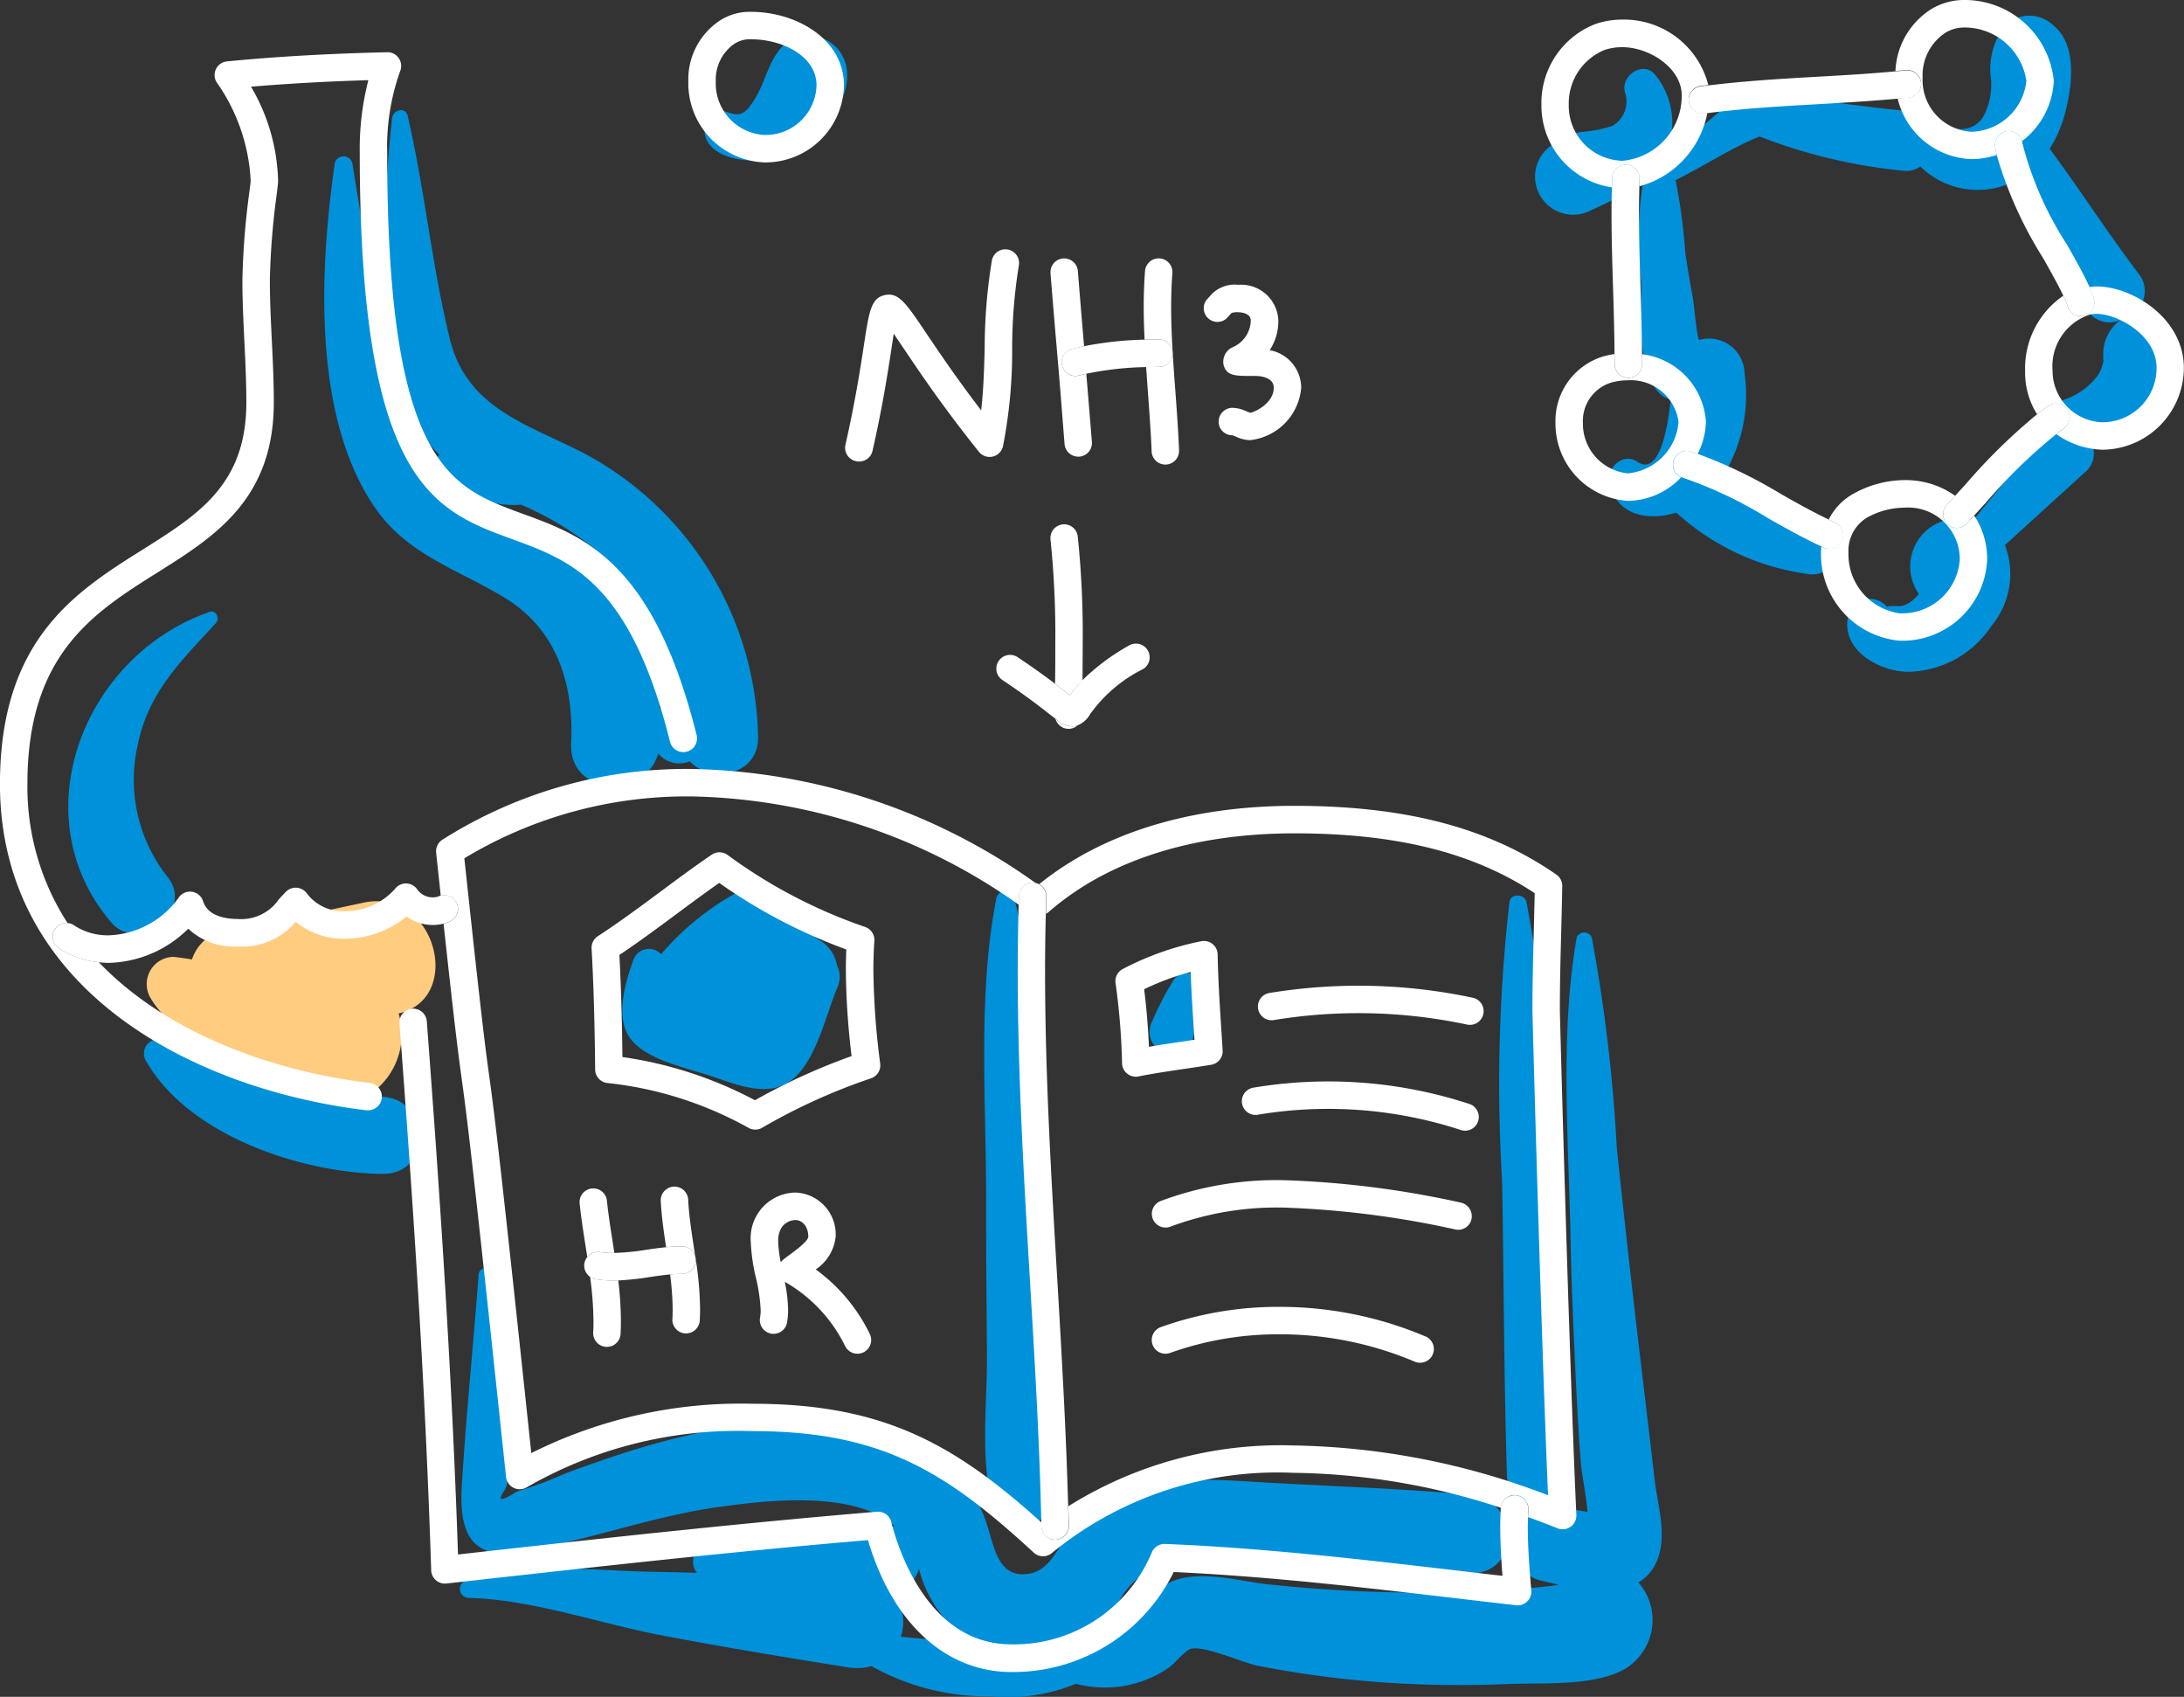 <svg id="グループ_806" data-name="グループ 806" xmlns="http://www.w3.org/2000/svg" width="91.081" height="70.745" viewBox="0 0 91.081 70.745">
  <rect x="0" y="0" width="91.081" height="70.745" fill="#333333" stroke="none"/>
  <path id="パス_4499" data-name="パス 4499" d="M1351.583,960.773c-.255-.042-.512-.079-.769-.107a1.135,1.135,0,0,0-.972,1.695c.764,1.311,2.487,2.244,3.8,3.041.329.128.661.246,1,.343a21.415,21.415,0,0,0,4.268.706,3.013,3.013,0,0,0,1.29-3.426c2.75-.627,1.537-5.269-1.481-4.616-1.861.4-3.716.8-5.593,1.124A1.806,1.806,0,0,0,1351.583,960.773Z" transform="translate(-1343.576 -920.772)" fill="#ffcc80"/>
  <path id="パス_4500" data-name="パス 4500" d="M1365.371,942.468c2.167,1.328,2.868,3.61,2.752,6.045-.107,2.228,3.094,2.359,3.629.437a1.145,1.145,0,0,0,1.318.323c.868.947,2.9.6,2.847-1.037A13.684,13.684,0,0,0,1368.6,936.4c-2.376-1.208-4.838-1.871-5.541-4.748-.749-3.059-1.042-6.22-1.753-9.288-.09-.392-.61-.258-.649.087a48.68,48.68,0,0,0-.174,8.974,7.286,7.286,0,0,0,2.141,5.065.674.674,0,0,0-.117.717,4.152,4.152,0,0,1-.761-.866,10.653,10.653,0,0,1-1.187-3.411c-.677-2.844-1.083-5.73-1.567-8.61a.378.378,0,0,0-.724,0c-.627,4.359-.963,10.526,1.662,14.363C1361.292,940.677,1363.414,941.27,1365.371,942.468Zm.662-3.894a12.972,12.972,0,0,1,3.667,2.361,10.177,10.177,0,0,1,2.894,5.984.866.866,0,0,0-.1-.023.927.927,0,0,0-.621.116c-.019.012-.036.027-.054.04a9.924,9.924,0,0,0-1.43-4.616c-1.28-2.047-3.141-3.019-5.326-3.876l-.116-.046A4.257,4.257,0,0,0,1366.033,938.574Z" transform="translate(-1344.303 -917.533)" fill="#0091db"/>
  <path id="パス_4501" data-name="パス 4501" d="M1353.627,965.966a34.67,34.67,0,0,0-3.325-1.293.6.6,0,0,0-.666.867c1.765,3.136,6.491,4.7,9.877,4.738,2.089.022,2.049-3.081,0-3.219-.207-.014-.412-.028-.616-.045a21.415,21.415,0,0,1-4.268-.706C1354.288,966.212,1353.955,966.093,1353.627,965.966Z" transform="translate(-1343.563 -921.336)" fill="#0091db"/>
  <path id="パス_4502" data-name="パス 4502" d="M1378.047,923.8c1.376-.462,3.254-1.925,3.138-3.535a1.594,1.594,0,0,0-2.686-1.113c-.617.63-.721,1.557-1.217,2.287-.149.217-.312.492-.591.543-.258.046-.555-.131-.815-.166a.609.609,0,0,0-.586.446C1374.875,923.773,1377.05,924.136,1378.047,923.8Z" transform="translate(-1345.86 -917.225)" fill="#0091db"/>
  <path id="パス_4503" data-name="パス 4503" d="M1350.293,956.213a6.538,6.538,0,0,1-1.281-5.635c.459-2.167,1.813-3.448,3.247-5.017.175-.19.007-.559-.27-.463-5.27,1.835-7.888,8.541-4.083,12.958C1349.019,959.345,1351.313,957.616,1350.293,956.213Z" transform="translate(-1343.254 -919.586)" fill="#0091db"/>
  <path id="パス_4504" data-name="パス 4504" d="M1375.114,965.558c1.132.37,2.532,1.015,3.557.077.926-.848,1.3-2.621,1.772-3.743a1.057,1.057,0,0,0-.015-.93,1.51,1.51,0,0,0-.621-.981,4.05,4.05,0,0,1-1.462-1.519,1.534,1.534,0,0,0-2.07-.544,11.261,11.261,0,0,0-3.181,2.584.686.686,0,0,0-1.153.229c-.341.941-.8,2.453-.091,3.334C1372.512,964.9,1374.151,965.243,1375.114,965.558Z" transform="translate(-1345.524 -920.716)" fill="#0091db"/>
  <path id="パス_4505" data-name="パス 4505" d="M1396.189,964.939a.928.928,0,0,0,1.255-.6,14.619,14.619,0,0,0,.382-2.088c.069-.674-.886-.82-1.2-.324a12.873,12.873,0,0,0-.881,1.7A.935.935,0,0,0,1396.189,964.939Z" transform="translate(-1347.685 -921.066)" fill="#0091db"/>
  <path id="パス_4506" data-name="パス 4506" d="M1371.851,981.181c-1.155.334-2.286.733-3.414,1.149a15.77,15.77,0,0,1-2.024.754q-.952.609-.555.017a.957.957,0,0,0,.067-.962c.031-2.666-.345-5.409-.5-8.073a.3.3,0,0,0-.608,0c-.219,2.935-.525,5.869-.7,8.807-.1,1.717.27,3.032,2.253,2.741,2.828-.414,5.55-1.474,8.4-1.876,1.9-.268,5.7-.748,7.4.792a12.229,12.229,0,0,0-3.767.277c-1.4.2-2.784.416-4.171.674-.548.1-.57.644-.309.992q-.941-.026-1.882-.044c-2.468-.043-5.367-.444-7.734.352a.377.377,0,0,0,.1.738c2.636.066,5.443,1.064,8.033,1.559s5.192.922,7.793,1.337a2.177,2.177,0,0,0,.971-.053,9.833,9.833,0,0,0,4.97,1.261,7.39,7.39,0,0,0,3.549-.523,4.723,4.723,0,0,0,3.832-.638c.284-.184.707-.741.964-.818.535-.159,2.178.579,2.772.7a43.278,43.278,0,0,0,5.1.688,46.9,46.9,0,0,0,5.379.077c1.416-.056,3.331.084,4.642-.517a2.377,2.377,0,0,0,.778-3.716,1.908,1.908,0,0,0,.817-1.028c.367-1.013-.026-2.236-.144-3.263-.187-1.622-.382-3.242-.575-4.863q-.533-4.494-1.005-8.994a67.689,67.689,0,0,0-1.036-8.719.333.333,0,0,0-.638,0c-.7,4.006-.332,8.412-.254,12.467.041,2.123.139,4.247.243,6.367.049,1,.108,2,.183,2.993.041.54.223,1.359.28,2.092-.035,0-.069-.006-.1-.011-.478-.082-.948-.14-1.431-.195-1.76-.2-2.112,2.675-.416,3.073.226.053.476.113.737.171a2.808,2.808,0,0,1-.293.053q-.892.1-1.788.159-1.612.113-3.227.12a61.718,61.718,0,0,1-6.79-.343c-1.385-.146-3.389-.8-4.587.224-.515.438-.751,1.025-1.217,1.483a1.471,1.471,0,0,0-.453-.945,3.281,3.281,0,0,1,2.04-1.66,11.373,11.373,0,0,1,3.141-.059c3.161.168,6.328.432,9.493.494,2.137.042,2.062-3.083,0-3.273-2.775-.254-5.572-.346-8.354-.5-2.039-.114-4.2-.348-6.146.43a5.44,5.44,0,0,0-1.965,1.318c-.61.649-.944,1.855-1.887,2.035-1.342.258-1.489-1.112-1.8-2.042a5.268,5.268,0,0,0-1.494-2.343C1381.254,979.2,1375.654,980.082,1371.851,981.181Zm11.331,5.122a5.163,5.163,0,0,0,2.044,2.967,19.887,19.887,0,0,1-2.8-.136,1.85,1.85,0,0,0-.4-1.87c.08-.016.161-.028.241-.048A1.307,1.307,0,0,0,1383.182,986.3Z" transform="translate(-1344.859 -920.899)" fill="#0091db"/>
  <path id="パス_4507" data-name="パス 4507" d="M1411.963,982.229c.055,1.712,2.734,1.715,2.664,0-.169-4.087-.474-8.178-.7-12.263a66.985,66.985,0,0,0-1.151-11.618c-.078-.335-.649-.364-.707,0a67.046,67.046,0,0,0-.308,11.618C1411.837,974.052,1411.833,978.146,1411.963,982.229Z" transform="translate(-1349.118 -920.749)" fill="#0091db"/>
  <path id="パス_4508" data-name="パス 4508" d="M1388.165,977.29c.012,2.067-.312,4.4.295,6.389a1.136,1.136,0,0,0,2.173,0c.481-1.9.1-4.062.015-6.009-.1-2.284-.182-4.569-.3-6.852-.211-4.125-.047-8.64-1.044-12.662a.387.387,0,0,0-.741,0c-.8,4.062-.422,8.536-.432,12.662C1388.126,972.976,1388.152,975.133,1388.165,977.29Z" transform="translate(-1347.006 -920.731)" fill="#0091db"/>
  <path id="パス_4509" data-name="パス 4509" d="M1415.618,925.909a17.639,17.639,0,0,0,2.159-1.145,15.412,15.412,0,0,0-.079,4.111c.049,1.339-.2,3.446.655,4.535a1.1,1.1,0,0,0,.581.4c-.141,1.308-.492,3.187-1.394,2.585-.609-.405-1.29.262-1.156.889.3,1.384,1.63,1.586,2.782,1.233a10.172,10.172,0,0,0,5.4,2.547,1.157,1.157,0,1,0,.31-2.283,8.787,8.787,0,0,1-4.124-1.268,6.4,6.4,0,0,0,1.261-4.81,1.481,1.481,0,0,0-1.907-1.38c-.124-.483-.195-1.478-.249-1.767-.116-.631-.224-1.264-.318-1.9a23.864,23.864,0,0,0-.4-3c1.172-.581,2.3-1.335,3.5-1.821a22.5,22.5,0,0,0,5.952,1.424,1.038,1.038,0,0,0,.756-.172,3.421,3.421,0,0,0,4.188.468c.047-.027.087-.061.133-.091.834,1.827,1.768,3.616,2.562,5.457a1.087,1.087,0,0,0,1.46.565,1.655,1.655,0,0,0-.417.432,1.781,1.781,0,0,0-.3.918c0,.017-.008.493.02.242a1.5,1.5,0,0,1-.3.789,2.927,2.927,0,0,1-1.353.943.875.875,0,0,0-.432,1.064,1.054,1.054,0,0,0-.354.283l-3.022,3.7a2,2,0,0,0-2.252,3.046,1.459,1.459,0,0,1-.234.252,1.049,1.049,0,0,1-.542.262c-.06.01-.482-.036-.55.032a.923.923,0,0,0-.978-.3.884.884,0,0,0-.628.629c-.364,1.454,1.271,2.381,2.528,2.377a4.255,4.255,0,0,0,3.431-1.91,3.386,3.386,0,0,0,.568-3.376l3.348-3.044a1.009,1.009,0,0,0,.263-1.2,4.065,4.065,0,0,0,2.278-1.063c.923-.819,1.816-2.478,1.084-3.649a1.472,1.472,0,0,0-1.756-.636,1.129,1.129,0,0,0,.39-1.677c-1.3-1.707-2.464-3.527-3.742-5.253a5.24,5.24,0,0,0,.64-1.48c.293-1.117.53-2.837-.485-3.661a1.444,1.444,0,0,0-2.01,0,2.944,2.944,0,0,0-.591,2.251,2.819,2.819,0,0,1-.267,1.44,1.071,1.071,0,0,1-1.588.438.986.986,0,0,0-1.012-.159,1.257,1.257,0,0,0-.838-.422c-1.723-.173-3.45-.442-5.176-.6-.369-.542-1.122-.846-1.615-.21a10.8,10.8,0,0,1-2.98,2.382,3.165,3.165,0,0,0-.538-3.071c-.494-.6-1.443.05-1.255.73a1.176,1.176,0,0,1-.535,1.415,5.85,5.85,0,0,1-1.318.251,2.822,2.822,0,0,0-1.472.779A1.589,1.589,0,0,0,1415.618,925.909Z" transform="translate(-1349.26 -917.145)" fill="#0091db"/>
  <path id="パス_4510" data-name="パス 4510" d="M1363.8,957.868a.571.571,0,0,1-.255.768,1.472,1.472,0,0,1-.286.106c.494,4.561.622,5.492.756,6.467.2,1.461.408,2.972,1.849,16.6a.573.573,0,0,0,.874.424,17.647,17.647,0,0,1,9.4-2.336c5.315,0,8.017,1.633,11.732,5.065a.572.572,0,0,0,.764.012,14.838,14.838,0,0,1,10.058-3.339,28.609,28.609,0,0,1,8.666,1.461.571.571,0,0,1,1.14.076c-.005.1,0,.207-.008.31.434.157.846.314,1.224.466a.572.572,0,0,0,.786-.556c-.3-6.5-.687-20.74-.688-21.07,0-1.088.028-2.2.057-3.27.015-.626.032-1.252.043-1.878a.574.574,0,0,0-.246-.481c-2.822-1.956-6.292-2.866-10.919-2.866-4.331,0-8,1.127-10.648,3.265a.57.57,0,0,1,.3.519c-.007.233-.011.478-.017.717a.485.485,0,0,0,.088-.054c2.462-2.161,6.016-3.3,10.277-3.3,4.244,0,7.437.794,10.015,2.493-.01.52-.024,1.04-.037,1.559-.027,1.081-.057,2.2-.057,3.3,0,.323.361,13.47.651,20.244a30.874,30.874,0,0,0-10.625-2.076,16.69,16.69,0,0,0-9.38,2.534c.007.27.018.542.025.811a.572.572,0,1,1-1.145.025c0-.052,0-.1,0-.157-3.638-3.283-6.614-4.951-12.048-4.951a19.5,19.5,0,0,0-9.229,2.056c-1.358-12.835-1.562-14.32-1.76-15.758-.155-1.13-.3-2.2-1.032-9.04a17.949,17.949,0,0,1,9.493-2.579,24.324,24.324,0,0,1,13.632,4.518c0-.124.005-.254.009-.376a.579.579,0,0,1,.59-.554.573.573,0,0,1,.089.012,25.484,25.484,0,0,0-14.32-4.745,19,19,0,0,0-10.411,2.951.571.571,0,0,0-.258.54c.069.647.133,1.242.192,1.794A.572.572,0,0,1,1363.8,957.868Z" transform="translate(-1344.76 -920.23)" fill="#fff"/>
  <path id="パス_4511" data-name="パス 4511" d="M1389.634,958.041c0,.122-.005.252-.009.376-.025.889-.039,1.809-.039,2.755,0,4.305.259,8.681.509,12.913.2,3.31.4,6.73.474,10.085,0,.052,0,.1,0,.157a.572.572,0,0,0,1.145-.025c-.006-.27-.017-.541-.025-.811-.087-3.164-.271-6.367-.455-9.473-.25-4.215-.508-8.574-.508-12.845,0-.814.013-1.605.031-2.378.006-.239.01-.483.017-.717a.586.586,0,0,0-.554-.59A.579.579,0,0,0,1389.634,958.041Z" transform="translate(-1347.143 -920.695)" fill="#fff"/>
  <path id="パス_4512" data-name="パス 4512" d="M1381.861,959.8a.573.573,0,0,0-.382-.58,21.435,21.435,0,0,1-5.736-3,.573.573,0,0,0-.664-.015c-.735.5-1.454,1.034-2.15,1.551-.844.626-1.716,1.273-2.6,1.848a.571.571,0,0,0-.26.512c.082,1.48.129,3.083.148,5.046a.571.571,0,0,0,.527.565,15.391,15.391,0,0,1,5.882,1.875.578.578,0,0,0,.267.066.57.57,0,0,0,.289-.078,24.751,24.751,0,0,1,4.539-2.06.571.571,0,0,0,.384-.611,32.249,32.249,0,0,1-.285-3.889C1381.82,960.608,1381.834,960.195,1381.861,959.8Zm-4.983,6.642a16.794,16.794,0,0,0-5.523-1.8c-.02-1.612-.061-2.984-.127-4.257.818-.545,1.613-1.135,2.384-1.707.58-.431,1.177-.874,1.78-1.295a22.634,22.634,0,0,0,5.3,2.775c-.013.285-.019.578-.019.875a31.1,31.1,0,0,0,.239,3.569A25.893,25.893,0,0,0,1376.879,966.445Z" transform="translate(-1345.397 -920.572)" fill="#fff"/>
  <path id="パス_4513" data-name="パス 4513" d="M1370.37,974.153a3.706,3.706,0,0,0,.6.034c-.022-.143-.043-.287-.066-.429-.094-.6-.182-1.158-.242-1.729a.572.572,0,1,0-1.137.12c.063.6.157,1.2.25,1.786.022.14.043.282.065.423A.566.566,0,0,1,1370.37,974.153Z" transform="translate(-1345.349 -921.95)" fill="#fff"/>
  <path id="パス_4514" data-name="パス 4514" d="M1370.238,975.644a.566.566,0,0,1-.238-.1,14.28,14.28,0,0,1,.141,1.848c0,.157,0,.314-.012.473a.573.573,0,0,0,.543.6h.029a.572.572,0,0,0,.571-.544c.009-.177.013-.353.013-.529a14.337,14.337,0,0,0-.111-1.7c-.064,0-.127.006-.193.006A4.792,4.792,0,0,1,1370.238,975.644Z" transform="translate(-1345.391 -922.311)" fill="#fff"/>
  <path id="パス_4515" data-name="パス 4515" d="M1374.164,975.351c-.17,0-.338.011-.5.026a11.535,11.535,0,0,1,.107,1.446c0,.137,0,.275-.012.413a.573.573,0,0,0,.54.6h.032a.573.573,0,0,0,.571-.54c.009-.16.013-.32.013-.478a14.21,14.21,0,0,0-.175-2.036A.571.571,0,0,1,1374.164,975.351Z" transform="translate(-1345.719 -922.243)" fill="#fff"/>
  <path id="パス_4516" data-name="パス 4516" d="M1374.673,974.315c-.02-.131-.039-.264-.058-.394-.1-.644-.2-1.309-.235-1.967a.572.572,0,1,0-1.143.063c.036.659.129,1.3.223,1.924.217-.021.437-.036.667-.036A.57.57,0,0,1,1374.673,974.315Z" transform="translate(-1345.681 -921.941)" fill="#fff"/>
  <path id="パス_4517" data-name="パス 4517" d="M1380.069,974.89a1.872,1.872,0,0,0,.831-1.366,1.745,1.745,0,0,0-1.682-1.839,1.9,1.9,0,0,0-1.86,2.021,7.777,7.777,0,0,0,.215,1.527,7.162,7.162,0,0,1,.2,1.349,1.838,1.838,0,0,1-.024.307.572.572,0,1,0,1.126.2,2.857,2.857,0,0,0,.042-.507,6.263,6.263,0,0,0-.138-1.175,6.245,6.245,0,0,1,2.51,2.666.572.572,0,0,0,.52.332.562.562,0,0,0,.24-.053.573.573,0,0,0,.28-.759A7.217,7.217,0,0,0,1380.069,974.89Zm-1.084-.614c-.1.073-.189.138-.263.2a.557.557,0,0,0-.11.117,4.879,4.879,0,0,1-.109-.886c0-.866.687-.876.717-.876.267,0,.538.239.538.695C1379.756,973.716,1379.175,974.138,1378.984,974.276Z" transform="translate(-1346.05 -921.965)" fill="#fff"/>
  <path id="パス_4518" data-name="パス 4518" d="M1374.384,974.73a.547.547,0,0,0-.025-.17.57.57,0,0,0-.546-.41c-.229,0-.45.015-.667.036-.3.029-.59.07-.873.113a9.749,9.749,0,0,1-1.284.124,3.706,3.706,0,0,1-.6-.034.566.566,0,0,0-.53.206.578.578,0,0,0-.123.273.577.577,0,0,0,.478.652,4.792,4.792,0,0,0,.743.056c.066,0,.129,0,.193-.006a11.376,11.376,0,0,0,1.293-.138c.3-.045.58-.085.866-.11.167-.015.334-.026.5-.026A.571.571,0,0,0,1374.384,974.73Z" transform="translate(-1345.367 -922.186)" fill="#fff"/>
  <path id="パス_4519" data-name="パス 4519" d="M1394.552,965.7a.572.572,0,0,0,.357.125.586.586,0,0,0,.112-.011c.616-.123,1.254-.217,1.871-.308.39-.057.778-.115,1.164-.179a.571.571,0,0,0,.476-.6l-.045-.717c-.071-1.084-.144-2.205-.164-3.282a.572.572,0,0,0-.691-.55,12.143,12.143,0,0,0-3.271,1.16.572.572,0,0,0-.295.587,28.265,28.265,0,0,1,.271,3.343A.574.574,0,0,0,1394.552,965.7Zm2.646-4.242c.032.876.09,1.763.147,2.626l.012.2-.632.095c-.416.061-.841.124-1.267.2-.039-.867-.106-1.661-.2-2.4A10.765,10.765,0,0,1,1397.2,961.457Z" transform="translate(-1347.543 -920.935)" fill="#fff"/>
  <path id="パス_4520" data-name="パス 4520" d="M1401.243,963.648a21.777,21.777,0,0,1,8.053.184.572.572,0,1,0,.231-1.12,22.894,22.894,0,0,0-8.479-.191.572.572,0,0,0,.195,1.127Z" transform="translate(-1348.126 -921.118)" fill="#fff"/>
  <path id="パス_4521" data-name="パス 4521" d="M1400.532,967.982a17.8,17.8,0,0,1,8.463.643.55.55,0,0,0,.165.025.572.572,0,0,0,.165-1.12,18.915,18.915,0,0,0-9.009-.671.572.572,0,0,0,.217,1.124Z" transform="translate(-1348.062 -921.509)" fill="#fff"/>
  <path id="パス_4522" data-name="パス 4522" d="M1408.593,972.05a39.743,39.743,0,0,0-7.4-.932,13.837,13.837,0,0,0-5.1.871.572.572,0,1,0,.416,1.066,12.721,12.721,0,0,1,4.687-.794,39.07,39.07,0,0,1,7.21.917.531.531,0,0,0,.107.01.564.564,0,0,0,.551-.467A.582.582,0,0,0,1408.593,972.05Z" transform="translate(-1347.693 -921.915)" fill="#fff"/>
  <path id="パス_4523" data-name="パス 4523" d="M1407.137,978.152a15.55,15.55,0,0,0-6.08-1.232,14.538,14.538,0,0,0-4.954.844.572.572,0,0,0,.389,1.076,13.381,13.381,0,0,1,4.566-.776,14.39,14.39,0,0,1,5.629,1.139.566.566,0,0,0,.226.046.572.572,0,0,0,.225-1.1Z" transform="translate(-1347.693 -922.434)" fill="#fff"/>
  <path id="パス_4524" data-name="パス 4524" d="M1407.8,983.554a.577.577,0,0,0-.6.524c-.016.276-.023.537-.023.8,0,.673.04,1.349.093,2.035l-1.635-.191c-4.058-.476-8.255-.969-12.438-1.14a.582.582,0,0,0-.562.376,6.223,6.223,0,0,1-5.842,3.811c-3.445,0-4.707-3.9-5.011-5.1a.566.566,0,0,0-.6-.43c-5.658.474-11.277,1.087-17.471,1.783-.266-7.965-.808-15.691-1.3-22.228a.572.572,0,1,0-1.141.087c.509,6.693,1.064,14.635,1.323,22.8a.572.572,0,0,0,.636.551c6.254-.7,11.909-1.327,17.579-1.809,1.018,3.452,3.232,5.5,5.991,5.5a7.46,7.46,0,0,0,6.76-4.17c4.007.183,8.042.656,11.948,1.115q1.166.137,2.33.271a.572.572,0,0,0,.635-.617c-.076-.9-.146-1.779-.146-2.634,0-.138.006-.275.01-.412,0-.1,0-.208.008-.31A.572.572,0,0,0,1407.8,983.554Z" transform="translate(-1344.611 -921.212)" fill="#fff"/>
  <path id="パス_4525" data-name="パス 4525" d="M1358.26,963.586a.6.6,0,0,0,.069,0,.572.572,0,0,0,.066-1.14c-4.026-.479-8.463-2.064-11.305-5.038a3.68,3.68,0,0,1-1.669-.586.571.571,0,0,1,.371-1.043,10.434,10.434,0,0,1-1.675-5.8c0-5.406,2.754-7.136,5.417-8.81,2.389-1.5,4.859-3.052,4.859-7.1,0-.867-.042-1.735-.083-2.576s-.082-1.684-.082-2.526a31.21,31.21,0,0,1,.281-3.534c.048-.387.063-.514.063-.6a8.122,8.122,0,0,0-1.129-3.923c1.51-.128,3.125-.219,4.893-.273a11.489,11.489,0,0,0-.359,3.023c0,13.794,3.1,14.927,6.392,16.127,2.4.876,4.884,1.782,6.547,8.433a.572.572,0,1,0,1.11-.278c-1.809-7.24-4.708-8.3-7.264-9.23-3.027-1.1-5.641-2.059-5.641-15.051a9.334,9.334,0,0,1,.545-3.409.574.574,0,0,0-.065-.536.557.557,0,0,0-.482-.243c-2.48.058-4.666.184-6.68.382a.572.572,0,0,0-.429.872,7.785,7.785,0,0,1,1.418,4.1c0,.066-.026.235-.055.474a31.982,31.982,0,0,0-.29,3.673c0,.87.043,1.74.084,2.581s.081,1.681.081,2.52c0,3.416-2,4.675-4.323,6.133-2.79,1.753-5.953,3.74-5.953,9.778C1342.974,958.68,1351.209,962.747,1358.26,963.586Z" transform="translate(-1342.974 -917.295)" fill="#fff"/>
  <path id="パス_4526" data-name="パス 4526" d="M1345.479,959.437a.573.573,0,0,0,.158.794,3.68,3.68,0,0,0,1.669.586,3.946,3.946,0,0,0,.4.028,4.871,4.871,0,0,0,3.334-1.425,2.766,2.766,0,0,0,2.035.742,2.925,2.925,0,0,0,2.446-1.031,3.127,3.127,0,0,0,2.051.707,4.051,4.051,0,0,0,2.571-.929,1.857,1.857,0,0,0,1.543.3,1.472,1.472,0,0,0,.286-.106.572.572,0,0,0-.412-1.062.629.629,0,0,0-.1.039.789.789,0,0,1-.891-.328.572.572,0,0,0-.9,0,2.77,2.77,0,0,1-2.1.935,1.871,1.871,0,0,1-1.577-.73.573.573,0,0,0-.876-.08c-.108.108-.208.219-.306.328a1.9,1.9,0,0,1-1.737.808c-.356,0-1.208-.072-1.413-.736a.572.572,0,0,0-1.014-.161,3.734,3.734,0,0,1-2.941,1.58,2.547,2.547,0,0,1-1.437-.423.556.556,0,0,0-.263-.091A.569.569,0,0,0,1345.479,959.437Z" transform="translate(-1343.189 -920.7)" fill="#fff"/>
  <path id="パス_4527" data-name="パス 4527" d="M1382.14,937.331a.615.615,0,0,0,.128.014.571.571,0,0,0,.557-.445c.423-1.861.64-3.282.784-4.221.035-.228.07-.458.1-.663.125.18.264.388.407.6.645.961,1.618,2.413,3.149,4.326a.572.572,0,0,0,1-.229,20.519,20.519,0,0,0,.384-4.07,21.522,21.522,0,0,1,.278-3.466.572.572,0,1,0-1.124-.216,22.639,22.639,0,0,0-.3,3.65c-.024.86-.047,1.741-.147,2.6-1.056-1.382-1.783-2.466-2.3-3.232-.832-1.239-1.145-1.7-1.718-1.574s-.656.666-.874,2.1c-.141.924-.355,2.32-.768,4.141A.572.572,0,0,0,1382.14,937.331Z" transform="translate(-1346.438 -918.102)" fill="#fff"/>
  <path id="パス_4528" data-name="パス 4528" d="M1391.673,936.652a.571.571,0,0,0,.569.526.392.392,0,0,0,.046,0,.571.571,0,0,0,.525-.615c-.075-.937-.154-1.887-.233-2.838-.107.023-.212.047-.317.073a.56.56,0,0,1-.138.017.572.572,0,0,1-.138-1.127c.163-.041.33-.077.5-.112-.088-1.051-.176-2.1-.259-3.136a.572.572,0,0,0-1.141.091c.095,1.181.195,2.382.3,3.583S1391.579,935.484,1391.673,936.652Z" transform="translate(-1347.277 -918.139)" fill="#fff"/>
  <path id="パス_4529" data-name="パス 4529" d="M1396.554,932.865a.572.572,0,0,1-.572.572c-.179,0-.353,0-.524.007.026.371.052.74.078,1.105.059.8.121,1.62.151,2.409a.572.572,0,0,0,.571.55h.023a.572.572,0,0,0,.55-.594c-.032-.81-.093-1.644-.153-2.451-.086-1.162-.176-2.364-.176-3.522,0-.507.016-.97.051-1.414a.572.572,0,0,0-1.141-.088c-.036.474-.055.966-.055,1.5,0,.451.015.905.036,1.359.191-.005.387-.008.588-.008A.572.572,0,0,1,1396.554,932.865Z" transform="translate(-1347.66 -918.139)" fill="#fff"/>
  <path id="パス_4530" data-name="パス 4530" d="M1391.615,933.711a.573.573,0,0,0,.556.433.56.56,0,0,0,.138-.017c.1-.026.21-.05.317-.073a13.275,13.275,0,0,1,2.5-.279c.171,0,.345-.007.524-.007a.572.572,0,1,0,0-1.144c-.2,0-.4,0-.588.008a14.523,14.523,0,0,0-2.528.272c-.168.035-.335.071-.5.112A.572.572,0,0,0,1391.615,933.711Z" transform="translate(-1347.323 -918.471)" fill="#fff"/>
  <path id="パス_4531" data-name="パス 4531" d="M1399.074,931.5c.046-.046.086-.091.125-.134.025-.027.057-.065.067-.072a.8.8,0,0,1,.278-.028c.021,0,.522,0,.522.341a1.239,1.239,0,0,1-.738,1.109.666.666,0,0,0-.394.753c.128.452.486.453,1.2.452h.123c.128,0,.769.024.769.493,0,.646-.8,1.022-.98,1.04a1.154,1.154,0,0,1-.156-.058,1.48,1.48,0,0,0-.584-.146.578.578,0,0,0-.579.572.566.566,0,0,0,.566.572,1.106,1.106,0,0,1,.156.058,1.48,1.48,0,0,0,.585.146,2.4,2.4,0,0,0,2.136-2.184,1.6,1.6,0,0,0-1.313-1.568,2.21,2.21,0,0,0,.359-1.238,1.549,1.549,0,0,0-1.666-1.486,1.346,1.346,0,0,0-1.2.487c-.024.025-.048.054-.077.083a.572.572,0,0,0,.809.809Z" transform="translate(-1347.905 -918.247)" fill="#fff"/>
  <path id="パス_4532" data-name="パス 4532" d="M1391.277,947.735c.191.145.351.269.477.368l.147.115a5,5,0,0,1,.522-.623c0-.511.007-1.007.007-1.5a39.764,39.764,0,0,0-.206-4.5.572.572,0,0,0-1.137.131,38.428,38.428,0,0,1,.2,4.369c0,.494,0,.988-.008,1.48C1391.278,947.625,1391.278,947.679,1391.277,947.735Z" transform="translate(-1347.277 -919.228)" fill="#fff"/>
  <path id="パス_4533" data-name="パス 4533" d="M1392.014,950.31a1.181,1.181,0,0,1-.7-.32.567.567,0,0,0,.925.278.735.735,0,0,1-.1.034A.8.8,0,0,1,1392.014,950.31Z" transform="translate(-1347.298 -920.025)" fill="#fff"/>
  <path id="パス_4534" data-name="パス 4534" d="M1391.679,948.706l-.147-.115c-.126-.1-.286-.223-.477-.368-.372-.282-.873-.649-1.559-1.106a.572.572,0,0,0-.635.952c1,.668,1.581,1.123,1.964,1.423.091.071.17.133.246.189a1.181,1.181,0,0,0,.7.32.8.8,0,0,0,.12-.009.745.745,0,0,0,.1-.034,1.04,1.04,0,0,0,.526-.463,5.978,5.978,0,0,1,2.2-1.878.572.572,0,0,0-.576-.989,9.1,9.1,0,0,0-1.95,1.454A5,5,0,0,0,1391.679,948.706Z" transform="translate(-1347.056 -919.717)" fill="#fff"/>
  <path id="パス_4535" data-name="パス 4535" d="M1416.511,924.974c0-.131.005-.265.01-.393a.572.572,0,1,1,1.144.042c0,.1-.005.2-.008.305a3.915,3.915,0,0,0,2.834-3.061c-.043.005-.086.009-.128.015a.714.714,0,0,1-.076,0,.572.572,0,0,1-.076-1.139c.106-.014.213-.024.319-.036a3.628,3.628,0,0,0-3.588-2.728,3.494,3.494,0,0,0-1.1.177,3.529,3.529,0,0,0-2.271,3.38A3.445,3.445,0,0,0,1416.511,924.974Zm-.312-5.728a2.358,2.358,0,0,1,.742-.117c1.147,0,2.481.877,2.481,2.008a2.718,2.718,0,0,1-2.465,2.728,2.293,2.293,0,0,1-2.246-2.324A2.408,2.408,0,0,1,1416.2,919.246Z" transform="translate(-1349.288 -917.162)" fill="#fff"/>
  <path id="パス_4536" data-name="パス 4536" d="M1419.139,937.735a.571.571,0,0,1,.714-.381c.1.03.2.065.293.1a3.116,3.116,0,0,0,.345-1.339,3.039,3.039,0,0,0-2.668-2.816c0,.137.005.278.005.413a.572.572,0,1,1-1.144,0c0-.137,0-.28-.006-.42a4.013,4.013,0,0,0-.421.085,2.809,2.809,0,0,0-2.041,2.793,3.226,3.226,0,0,0,3.016,3.242,3.078,3.078,0,0,0,2.226-.986A.571.571,0,0,1,1419.139,937.735Zm-1.907.53a2.08,2.08,0,0,1-1.872-2.1,1.673,1.673,0,0,1,1.193-1.687,2.645,2.645,0,0,1,.682-.092,2.011,2.011,0,0,1,2.113,1.725A2.33,2.33,0,0,1,1417.233,938.265Z" transform="translate(-1349.347 -918.531)" fill="#fff"/>
  <path id="パス_4537" data-name="パス 4537" d="M1430.855,920.52a.572.572,0,0,1-.512.626c-.154.015-.31.024-.465.037a3.282,3.282,0,0,0,3.07,2.532,3.325,3.325,0,0,0,1.061-.173c-.025-.124-.052-.248-.065-.367a.571.571,0,0,1,1.119-.209,3.344,3.344,0,0,0,1.328-2.514,3.735,3.735,0,0,0-3.7-3.372,2.67,2.67,0,0,0-1.375.36,3.213,3.213,0,0,0-1.529,2.6c.145-.013.292-.021.436-.035A.574.574,0,0,1,1430.855,920.52Zm1.047-2.093a1.541,1.541,0,0,1,.795-.2,2.606,2.606,0,0,1,2.55,2.227,2.364,2.364,0,0,1-2.3,2.12,2.162,2.162,0,0,1-2.027-2.265A2.126,2.126,0,0,1,1431.9,918.427Z" transform="translate(-1350.74 -917.081)" fill="#fff"/>
  <path id="パス_4538" data-name="パス 4538" d="M1438.22,931.408a.582.582,0,0,1-.171.026.572.572,0,0,1-.545-.4,3.76,3.76,0,0,0-.185-.451,3.664,3.664,0,0,0-1.594,3.129,3.257,3.257,0,0,0,.5,1.815c.149-.117.3-.23.457-.341a.572.572,0,0,1,.66.935c-.107.076-.21.156-.314.234a3.5,3.5,0,0,0,1.9.649,3.423,3.423,0,0,0,3.417-3.415c0-2.071-2.155-3.393-3.639-3.393a2.779,2.779,0,0,0-.3.024,4.1,4.1,0,0,1,.184.472A.572.572,0,0,1,1438.22,931.408Zm2.987,2.181a2.256,2.256,0,0,1-2.272,2.27,2.149,2.149,0,0,1-2.065-2.148,2.261,2.261,0,0,1,1.592-2.351,1.628,1.628,0,0,1,.25-.019C1439.568,931.341,1441.207,932.216,1441.207,933.589Z" transform="translate(-1351.27 -918.254)" fill="#fff"/>
  <path id="パス_4539" data-name="パス 4539" d="M1432.047,941.057a.572.572,0,0,1-.419-.962c.116-.125.23-.251.345-.377a3.548,3.548,0,0,0-2.091-.654c-.1,0-.191,0-.285.01a4.417,4.417,0,0,0-1.826.535,2.527,2.527,0,0,0-1.073,1.1c.092.044.182.089.274.131a.573.573,0,0,1-.474,1.043l-.106-.051c-.007.091-.015.181-.015.275a3.612,3.612,0,0,0,3.259,3.651,3.54,3.54,0,0,0,3.672-3.39,3.271,3.271,0,0,0-.54-1.826c-.1.11-.2.222-.3.332A.569.569,0,0,1,1432.047,941.057Zm-2.409,3.557a2.478,2.478,0,0,1-2.115-2.508,1.616,1.616,0,0,1,.788-1.488,3.289,3.289,0,0,1,1.37-.4c.067,0,.136-.007.2-.007a2.151,2.151,0,0,1,2.283,2.161A2.4,2.4,0,0,1,1429.638,944.615Z" transform="translate(-1350.435 -919.047)" fill="#fff"/>
  <path id="パス_4540" data-name="パス 4540" d="M1417.487,933.507a.572.572,0,0,0,.572-.573c0-.136,0-.276-.005-.413-.006-.9-.032-1.823-.06-2.72-.032-1.037-.066-2.109-.066-3.147,0-.4.006-.773.016-1.132,0-.1,0-.206.008-.305a.572.572,0,1,0-1.144-.042c0,.128-.007.261-.01.393-.009.346-.016.7-.016,1.086,0,1.056.034,2.137.067,3.182.027.885.053,1.792.059,2.678,0,.139.006.282.006.42A.572.572,0,0,0,1417.487,933.507Z" transform="translate(-1349.576 -917.756)" fill="#fff"/>
  <path id="パス_4541" data-name="パス 4541" d="M1420.323,921.6a.572.572,0,0,0,.566.5.7.7,0,0,0,.076,0c.043-.006.086-.01.128-.015,1.547-.2,3.152-.291,4.707-.379,1.062-.06,2.153-.128,3.229-.224.155-.014.311-.022.465-.037a.572.572,0,0,0-.114-1.139c-.144.015-.291.023-.436.036-1.063.1-2.15.163-3.209.222-1.514.086-3.075.177-4.6.366-.106.013-.213.023-.319.036A.572.572,0,0,0,1420.323,921.6Z" transform="translate(-1349.892 -917.368)" fill="#fff"/>
  <path id="パス_4542" data-name="パス 4542" d="M1434.857,923.082a.572.572,0,0,0-.505.631c.013.119.04.243.065.367a16.765,16.765,0,0,0,1.937,4.3c.328.582.64,1.138.842,1.569a3.76,3.76,0,0,1,.185.451.572.572,0,0,0,.545.4.582.582,0,0,0,.171-.026.572.572,0,0,0,.375-.717,4.1,4.1,0,0,0-.184-.472c-.22-.493-.559-1.1-.938-1.767a14.25,14.25,0,0,1-1.861-4.229.618.618,0,0,0-.018-.084A.572.572,0,0,0,1434.857,923.082Z" transform="translate(-1351.147 -917.617)" fill="#fff"/>
  <path id="パス_4543" data-name="パス 4543" d="M1426.13,941.814a.573.573,0,0,0,.237-1.094c-.092-.042-.182-.087-.274-.131-.685-.328-1.349-.7-1.992-1.065a20.006,20.006,0,0,0-3.473-1.675c-.1-.033-.194-.067-.293-.1a.571.571,0,0,0-.394,1.069.454.454,0,0,0,.062.026,17.568,17.568,0,0,1,3.534,1.674c.719.407,1.462.827,2.252,1.193l.106.051A.575.575,0,0,0,1426.13,941.814Z" transform="translate(-1349.828 -918.928)" fill="#fff"/>
  <path id="パス_4544" data-name="パス 4544" d="M1437.148,935.8a.573.573,0,0,0-.8-.137q-.234.165-.457.341a24.329,24.329,0,0,0-2.988,2.928c-.143.158-.288.314-.432.471-.115.126-.229.252-.345.377a.572.572,0,1,0,.837.78c.1-.11.2-.222.3-.332.161-.176.322-.351.482-.526a22.389,22.389,0,0,1,2.944-2.869c.1-.078.207-.158.314-.234A.572.572,0,0,0,1437.148,935.8Z" transform="translate(-1350.935 -918.734)" fill="#fff"/>
  <path id="パス_4545" data-name="パス 4545" d="M1377.669,923.9a3.273,3.273,0,0,0,3.321-3.213c0-1.919-1.971-3.064-3.878-3.064a2.29,2.29,0,0,0-1.281.352,2.941,2.941,0,0,0-1.331,2.538A3.3,3.3,0,0,0,1377.669,923.9Zm-1.22-4.962a1.174,1.174,0,0,1,.663-.171c1.344,0,2.734.718,2.734,1.92a2.127,2.127,0,0,1-2.176,2.069,2.152,2.152,0,0,1-2.025-2.243A1.818,1.818,0,0,1,1376.448,918.935Z" transform="translate(-1345.794 -917.129)" fill="#fff"/>
</svg>
